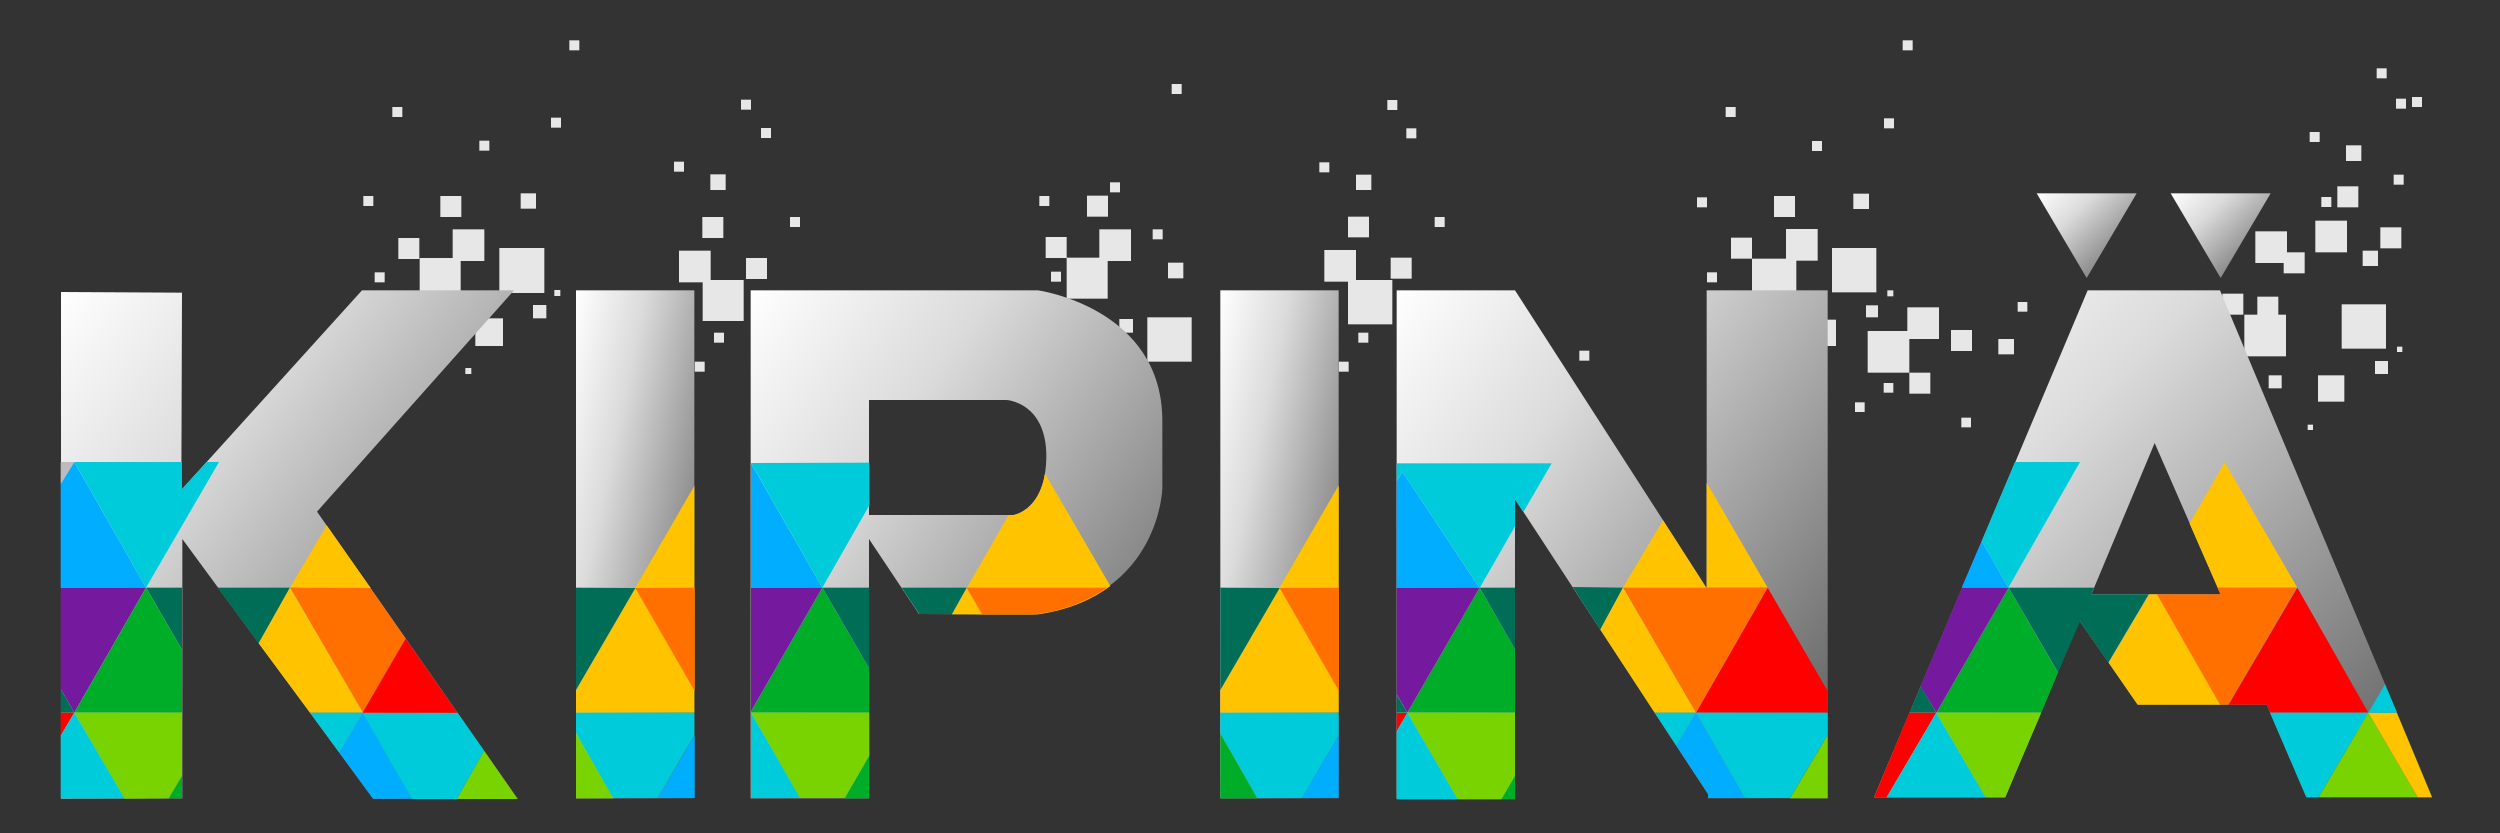 <?xml version="1.0" encoding="utf-8"?>
<!-- Generator: Adobe Illustrator 24.2.3, SVG Export Plug-In . SVG Version: 6.00 Build 0)  -->
<svg version="1.1" id="Layer_1" xmlns="http://www.w3.org/2000/svg" xmlns:xlink="http://www.w3.org/1999/xlink" x="0px" y="0px"
	 viewBox="0 0 750 250" style="enable-background:new 0 0 750 250;" xml:space="preserve">
<rect x="0" y="0" width="750" height="250" fill="#333333" stroke="none"/>
<style type="text/css">
	.st0{fill:url(#SVGID_1_);}
	.st1{fill:url(#SVGID_2_);}
	.st2{opacity:0.88;}
	.st3{fill:#FFFFFF;}
	.st4{fill:none;}
	.st5{fill:url(#SVGID_3_);}
	.st6{fill:url(#SVGID_4_);}
	.st7{fill:url(#SVGID_5_);}
	.st8{fill:url(#SVGID_6_);}
	.st9{fill:url(#SVGID_7_);}
	.st10{fill:url(#SVGID_8_);}
	.st11{fill:#00CBDA;}
	.st12{fill:#BCBCBC;}
	.st13{fill:#01ADFF;}
	.st14{fill:#75199E;}
	.st15{fill:#006D56;}
	.st16{fill:#00AD28;}
	.st17{fill:#79D301;}
	.st18{fill:#FE0000;}
	.st19{fill:#FFC300;}
	.st20{fill:#FF7000;}
</style>
<g>
	
		<linearGradient id="SVGID_1_" gradientUnits="userSpaceOnUse" x1="315.072" y1="218.733" x2="316.132" y2="217.783" gradientTransform="matrix(30.05 0 0 -25.39 -8854.451 5609.161)">
		<stop  offset="0" style="stop-color:#FFFFFF"/>
		<stop  offset="0.31" style="stop-color:#DBDBDB"/>
		<stop  offset="1" style="stop-color:#585858"/>
	</linearGradient>
	<path class="st0" d="M626,83.4L641,58h-30L626,83.4z"/>
	
		<linearGradient id="SVGID_2_" gradientUnits="userSpaceOnUse" x1="315.072" y1="218.732" x2="316.132" y2="217.781" gradientTransform="matrix(30.05 0 0 -25.4 -8814.19 5611.306)">
		<stop  offset="0" style="stop-color:#FFFFFF"/>
		<stop  offset="0.31" style="stop-color:#DBDBDB"/>
		<stop  offset="1" style="stop-color:#585858"/>
	</linearGradient>
	<path class="st1" d="M651.2,58l15,25.4l15-25.4H651.2z"/>
	<g class="st2">
		<path class="st3" d="M143.8,42.2h3v3h-3V42.2z M159.9,91.5h4v4h-4V91.5z M166.3,87h1.8v1.8h-1.8V87z M139.6,110.4h1.8v1.8h-1.8
			V110.4z M112.4,81.7h3v3h-3V81.7z M165.3,35.3h3v3h-3V35.3z M170.8,12.1h3v3h-3V12.1z M117.7,32.1h3v3h-3V32.1z M109,58.8h3v3h-3
			V58.8z M156.2,58h4.6v4.6h-4.6V58z M213.1,52.3h4.6V57h-4.6V52.3z M132.1,58.8h6.3v6.3h-6.3V58.8z M223.8,77.4h6.3v6.3h-6.3
			L223.8,77.4z M119.5,71.4h6.3v6.3h-6.3V71.4z M142.6,95.5h8.3v8.3h-8.3L142.6,95.5z M135.8,68.8h9.5v9.5h-9.5V68.8z M203.7,75.2
			h9.5v9.5h-9.5L203.7,75.2z M149.8,74.4h13.5v13.5h-13.5V74.4z"/>
		<path class="st3" d="M125.9,77.4h12.3v12.3h-12.3V77.4z M210.8,84h12.3v12.3h-12.3V84z M202.2,48.5h3v3h-3V48.5z M237,65.1h3v3h-3
			V65.1z M214.2,99.8h3v3h-3V99.8z M208.4,108.5h3v3h-3V108.5z M222.3,29.9h3v3h-3V29.9z M228.3,38.4h3v3h-3V38.4z M210.7,65.1h6.3
			v6.3h-6.3V65.1z M350.4,78.8h4.6v4.7h-4.6V78.8z M335.8,95.7h4.1v4.1h-4.1V95.7z M329.8,68.8h9.5v9.5h-9.5V68.8z"/>
		<path class="st3" d="M320,77.3h12.3v12.3H320V77.3z M344.2,95.2h13.3v13.3h-13.3V95.2z M345.8,68.8h3v3h-3V68.8z M311.8,58.8h3v3
			h-3V58.8z M315.3,81.5h3v3h-3V81.5z M333,54.7h3v3h-3V54.7z M351.5,25.2h3v3h-3V25.2z M326.1,58.7h6.3V65h-6.3V58.7z M313.7,71.1
			h6.3v6.3h-6.3V71.1z M406.8,52.4h4.6V57h-4.6V52.4z M397.3,75h9.5v9.5h-9.5V75z"/>
		<path class="st3" d="M404.4,84h13.3v13.3h-13.3V84z M416.2,30h3v3h-3V30z M430.4,65.1h3v3h-3V65.1z M401.6,108.5h3v3h-3V108.5z
			 M407.5,99.8h3v3h-3V99.8z M395.8,48.7h3v3h-3V48.7z M421.9,38.5h3v3h-3V38.5z M404.4,65h6.3v6.2h-6.3V65z M417.2,77.3h6.3v6.3
			h-6.3V77.3z M556,58.1h4.7v4.6H556L556,58.1z M566.2,87.1h1.8v1.8h-1.8V87.1z M599.5,101.7h4.7v4.6h-4.7V101.7z M559.8,91.6h3.6
			v3.6h-3.6V91.6z M605.3,90.6h2.9v2.9h-2.9V90.6z M588.4,125.3h2.9v2.9h-2.9V125.3z M565.1,114.9h2.9v2.9h-2.9V114.9z M556.5,120.7
			h2.9v2.9h-2.9V120.7z M535.8,68.7h9.5v9.5h-9.5L535.8,68.7z M572.2,92.2h9.5v9.5h-9.5V92.2z"/>
		<path class="st3" d="M525.6,77.6h13.3v13.3h-13.3L525.6,77.6z M560.3,99.3h12.5v12.5h-12.5L560.3,99.3z M549.6,74.4h13.3v13.3
			h-13.3V74.4z M570.8,12.1h3v3h-3V12.1z M509.1,59.2h3v3h-3V59.2z M512.1,81.7h3v3h-3V81.7z M473.8,105.2h3v3h-3V105.2z
			 M517.7,32.1h3v3h-3V32.1z M565.2,35.5h3v3h-3V35.5z M543.6,42.3h3v3h-3V42.3z M532.2,58.8h6.3v6.3h-6.3V58.8z M585.3,99h6.3v6.3
			h-6.3V99z M542.9,95.9h7.9v7.9h-7.9V95.9z M572.8,111.8h6.3v6.3h-6.3V111.8z M519.3,71.3h6.3v6.3h-6.3V71.3z M703.8,43.6h4.6v4.7
			h-4.6V43.6z M708.8,75.2h4.6v4.6h-4.6V75.2z M712.5,108.3h3.9v3.9h-3.9V108.3z M680.6,112.6h3.9v3.9h-3.9V112.6z M692.3,127.4h1.6
			v1.6h-1.6V127.4z M719.1,104h1.6v1.6h-1.6L719.1,104z M694.6,66.2h9.5v9.5h-9.5V66.2z M676.6,69.4h9.5v9.5h-9.5V69.4z M673.3,94.4
			h12.5v12.5h-12.5L673.3,94.4z M702.5,91.3h13.3v13.3h-13.3V91.3z M713,20.5h3v3h-3V20.5z M718.8,29.6h3v3h-3V29.6z M692.9,39.6h3
			v3h-3V39.6z M696.4,59.1h3v3h-3V59.1z M718.1,52.4h3v3h-3V52.4z M723.6,29.1h3v3h-3V29.1z M701.2,55.9h6.3v6.3h-6.3V55.9z
			 M714.1,68.2h6.3v6.3h-6.3V68.2z"/>
		<path class="st3" d="M685.1,75.7h6.3V82h-6.3V75.7z M666.7,88.1h6.3v6.3h-6.3V88.1z M695.4,112.6h7.9v7.9h-7.9V112.6z M677.2,89
			h6.3v6.3h-6.3V89z"/>
	</g>
	<path class="st4" d="M18.2,10.5h713.6v229.6H18.2V10.5z"/>
	<path class="st4" d="M18.2,10.5h712.9v229.6H18.2V10.5z"/>
	
		<linearGradient id="SVGID_3_" gradientUnits="userSpaceOnUse" x1="322.937" y1="215.192" x2="323.997" y2="214.242" gradientTransform="matrix(137.15 0 0 -152.58 -44276.656 32925.586)">
		<stop  offset="0" style="stop-color:#FFFFFF"/>
		<stop  offset="0.31" style="stop-color:#DBDBDB"/>
		<stop  offset="1" style="stop-color:#585858"/>
	</linearGradient>
	<path class="st5" d="M18.2,87.6l36.4,0.2L54.4,147l54.2-59.9h45.6l-59.1,66.4l60.3,86.2H112l-57.3-78v77.8l-36.4,0.1V87.6z"/>
	
		<linearGradient id="SVGID_4_" gradientUnits="userSpaceOnUse" x1="316.539" y1="215.195" x2="317.599" y2="214.245" gradientTransform="matrix(35.54 0 0 -152.38 -11077.963 32882.688)">
		<stop  offset="0" style="stop-color:#FFFFFF"/>
		<stop  offset="0.31" style="stop-color:#DBDBDB"/>
		<stop  offset="1" style="stop-color:#585858"/>
	</linearGradient>
	<path class="st6" d="M172.8,87.1h35.5v152.4h-35.5V87.1z"/>
	
		<linearGradient id="SVGID_5_" gradientUnits="userSpaceOnUse" x1="316.539" y1="215.195" x2="317.599" y2="214.245" gradientTransform="matrix(35.54 0 0 -152.38 -10884.673 32882.688)">
		<stop  offset="0" style="stop-color:#FFFFFF"/>
		<stop  offset="0.31" style="stop-color:#DBDBDB"/>
		<stop  offset="1" style="stop-color:#585858"/>
	</linearGradient>
	<path class="st7" d="M366.1,87.1h35.5v152.4h-35.5V87.1z"/>
	
		<linearGradient id="SVGID_6_" gradientUnits="userSpaceOnUse" x1="322.652" y1="215.15" x2="323.712" y2="214.2" gradientTransform="matrix(123.54 0 0 -152.38 -39643.543 32882.688)">
		<stop  offset="0" style="stop-color:#FFFFFF"/>
		<stop  offset="0.31" style="stop-color:#DBDBDB"/>
		<stop  offset="1" style="stop-color:#585858"/>
	</linearGradient>
	<path class="st8" d="M311.4,87.1h-86.2v152.4h35.5v-77.8l15,22.5c0,0,36,0.2,35.6,0c36.7-5.7,37.4-37.7,37.4-37.7v-20.1
		C348.8,92.3,311.4,87.1,311.4,87.1L311.4,87.1z M304,154.5h-43.3V120H302c0,0,11.9,0.7,11.9,16.9C313.8,153.1,304,154.5,304,154.5z
		"/>
	
		<linearGradient id="SVGID_7_" gradientUnits="userSpaceOnUse" x1="322.803" y1="215.195" x2="323.863" y2="214.244" gradientTransform="matrix(129.28 0 0 -152.69 -41316.484 32949.191)">
		<stop  offset="0" style="stop-color:#FFFFFF"/>
		<stop  offset="0.31" style="stop-color:#DBDBDB"/>
		<stop  offset="1" style="stop-color:#585858"/>
	</linearGradient>
	<path class="st9" d="M419,239.5V87.1h35.5l57.5,89.3V87.1h36.3v152.4h-35.9v-1.2l-57.9-88.6v90L419,239.5z"/>
	
		<linearGradient id="SVGID_8_" gradientUnits="userSpaceOnUse" x1="323.26" y1="215.102" x2="324.32" y2="214.152" gradientTransform="matrix(167.49 0 0 -152.09 -53599.426 32820.469)">
		<stop  offset="0" style="stop-color:#FFFFFF"/>
		<stop  offset="0.31" style="stop-color:#DBDBDB"/>
		<stop  offset="1" style="stop-color:#585858"/>
	</linearGradient>
	<path class="st10" d="M666,87.1h-39.7l-64.1,152.1h39.4l22.2-53.1l17.5,25.3H680l11.9,27.7h37.8L666,87.1z M627.4,178.3l19-45.4
		l19.8,45.4H627.4z"/>
	<g>
		<path class="st11" d="M22.3,138.6h32.3v8.1l7.4-8.1h3.7l-21.9,37.7C43.8,176.3,22.3,138.6,22.3,138.6z"/>
		<path class="st12" d="M22.3,138.6l-4.1,6.6v-6.6H22.3z"/>
		<path class="st13" d="M22.3,138.6l21.5,37.7H18.2v-31.1L22.3,138.6z"/>
		<path class="st14" d="M43.8,176.3l-21.5,37.5l-4.1-7.1v-30.4H43.8z"/>
		<path class="st15" d="M43.8,176.3h10.8v18.6L43.8,176.3z"/>
		<path class="st16" d="M43.8,176.3l10.8,18.6v18.9l-32.3,0L43.8,176.3z"/>
		<path class="st15" d="M18.2,206.7l4.1,7.1l-4.1,0V206.7z"/>
		<path class="st17" d="M22.3,213.8l32.3,0v19l-4,6.7l-13.3,0.1L22.3,213.8z"/>
		<path class="st16" d="M50.6,239.5l4-6.7v6.7L50.6,239.5L50.6,239.5z"/>
		<path class="st18" d="M22.3,213.8l-4.1,7v-7L22.3,213.8z"/>
		<path class="st11" d="M22.3,213.8l15,25.7l-19.1,0v-18.8L22.3,213.8z"/>
		<path class="st19" d="M87,176.3L98,157.6l13.2,18.8L87,176.3z"/>
		<path class="st15" d="M87,176.3L77.6,193l-12.3-16.7H87z"/>
		<path class="st20" d="M87,176.3l24.1,0.1l10.6,15.2l-12.8,22.2L87,176.3z"/>
		<path class="st19" d="M87,176.3l21.9,37.5H93L77.6,193L87,176.3z"/>
		<path class="st18" d="M121.7,191.6l15.5,22.2h-28.4L121.7,191.6z"/>
		<path class="st11" d="M108.9,213.8l-7.1,12l-8.8-12H108.9z"/>
		<path class="st17" d="M145.2,225.2l10.1,14.5H137L145.2,225.2L145.2,225.2z"/>
		<path class="st13" d="M123.6,239.6h-11.7l-10.1-13.8l7.1-12L123.6,239.6z"/>
		<path class="st11" d="M108.9,214l14.7,25.7H137l8.2-14.5l-7.9-11.3h-28.4"/>
		<path class="st19" d="M208.4,145.6L172.8,207v6.8h35.5V145.6z"/>
		<path class="st20" d="M190.6,176.4l17.8-0.1v31L190.6,176.4z"/>
		<path class="st15" d="M190.6,176.4L172.8,207v-30.7L190.6,176.4z"/>
		<path class="st11" d="M172.8,213.8h35.5v6.8l-11,18.8h-13.4L172.8,220L172.8,213.8z"/>
		<path class="st17" d="M172.8,239.5H184L172.8,220L172.8,239.5z"/>
		<path class="st13" d="M208.4,220.6v18.8h-11L208.4,220.6z"/>
		<path class="st19" d="M401.6,145.6L366.1,207v6.8h35.5V145.6z"/>
		<path class="st20" d="M383.9,176.4l17.8-0.1v31L383.9,176.4z"/>
		<path class="st15" d="M383.9,176.4L366.1,207v-30.7L383.9,176.4z"/>
		<path class="st11" d="M366.1,213.8h35.5v6.8l-11,18.8h-13.4L366.1,220L366.1,213.8z"/>
		<path class="st16" d="M366.1,239.5h11.1L366.1,220V239.5z"/>
		<path class="st13" d="M401.6,220.6v18.8h-11L401.6,220.6z M225.3,176.3h21.4l-21.4-37.4V176.3z"/>
		<path class="st11" d="M225.3,138.9l21.4,37.4l14.1-24.7v-12.8"/>
		<path class="st16" d="M246.7,176.3l14.1,24.3v13.2h-35.5v-0.4L246.7,176.3z"/>
		<path class="st14" d="M225.3,176.3h21.4l-21.4,37.1V176.3z"/>
		<path class="st15" d="M260.8,200.6v-24.3h-14.1L260.8,200.6z"/>
		<path class="st17" d="M225.3,213.8h35.5v12.8l-7.4,12.8h-13.5L225.3,213.8z"/>
		<path class="st16" d="M253.4,239.5h7.4v-12.8L253.4,239.5z"/>
		<path class="st11" d="M225.3,213.8l14.7,25.6h-14.7L225.3,213.8z"/>
		<path class="st19" d="M313.5,142.1c-1.8,11.3-9.4,12.4-9.4,12.4h-1.5l-17.1,29.8c10.6,0,26.2,0.1,26,0c9.4-1.4,16.4-4.6,21.6-8.5
			C326.6,164.5,320,153.3,313.5,142.1z"/>
		<path class="st20" d="M290,176.3l4.6,8h13.2c2.3,0,3.7,0,3.6-0.1c7.5-1,14.6-3.7,20.8-7.9H290z"/>
		<path class="st15" d="M270.5,176.3l5.3,7.9h9.8l4.4-7.9H270.5L270.5,176.3z"/>
		<path class="st11" d="M419,139h46.5l-8.5,14.6l-2.5-3.8v8.1l-10.6,18.5L419,139z M419,144.4l1.7-2.9L419,139V144.4z"/>
		<path class="st13" d="M419,176.3h24.8l-23.1-34.8l-1.7,2.9V176.3z"/>
		<path class="st16" d="M443.9,176.3l10.6,18.5v19h-32.3L443.9,176.3z"/>
		<path class="st14" d="M422.2,213.8l21.7-37.5H419v32L422.2,213.8z"/>
		<path class="st15" d="M443.9,176.3h10.6v18.5L443.9,176.3z M422.2,213.8l-3.2,0v-5.4L422.2,213.8z"/>
		<path class="st18" d="M419,213.9l3.2,0l-3.2,5.6V213.9z"/>
		<path class="st17" d="M422.2,213.8h32.3v19l-4.1,7h-13.2L422.2,213.8z"/>
		<path class="st16" d="M454.5,239.8v-7l-4.1,7H454.5z"/>
		<path class="st11" d="M422.2,213.8l15.1,26H419v-20.4L422.2,213.8z"/>
		<path class="st19" d="M498.9,156.1l13,20.3l-25.1,0L498.9,156.1z M512,176.3v-31.5l18.3,31.5L512,176.3z"/>
		<path class="st15" d="M486.9,176.3l-15.1-0.2l8.3,12.8L486.9,176.3z"/>
		<path class="st18" d="M530.3,176.3l-21.5,37.5h39.5v-6.5L530.3,176.3z"/>
		<path class="st20" d="M486.9,176.3h43.4l-21.5,37.5L486.9,176.3z"/>
		<path class="st19" d="M486.9,176.3l21.9,37.5h-12.4l-16.3-24.9L486.9,176.3z"/>
		<path class="st11" d="M496.4,213.8h12.4l-5.9,9.9L496.4,213.8z"/>
		<path class="st11" d="M508.8,213.8h39.5v6.6l-11.3,19h-13.6L508.8,213.8z"/>
		<path class="st13" d="M508.8,213.8l14.6,25.6h-11v-1.3l-9.5-14.4L508.8,213.8z"/>
		<path class="st17" d="M548.3,239.5h-11.3l11.3-19"/>
		<path class="st11" d="M604.5,138.6h19.5l-21.5,37.7l-8-14L604.5,138.6z"/>
		<path class="st13" d="M594.5,162.3l8,14h-14L594.5,162.3z"/>
		<path class="st16" d="M602.6,176.3l14.8,25.5l-5,12h-31.5L602.6,176.3z"/>
		<path class="st14" d="M588.6,176.3h14l-21.7,37.5l-4.8-7.9L588.6,176.3z"/>
		<path class="st15" d="M576.2,205.9l4.7,7.9h-8.1L576.2,205.9z"/>
		<path class="st18" d="M572.8,213.8h8.1L566,239.2h-3.8L572.8,213.8z"/>
		<path class="st11" d="M580.9,213.8l14.8,25.4H566L580.9,213.8z"/>
		<path class="st17" d="M580.9,213.8h31.5l-10.9,25.4h-5.8L580.9,213.8z"/>
		<path class="st15" d="M602.6,176.3h25.6l-0.8,2h17.2l-12.1,20.5l-8.5-12.4l-6.6,15.3L602.6,176.3z"/>
		<path class="st19" d="M632.6,198.8l8.7,12.6h24.9l-19-33.1h-2.4L632.6,198.8L632.6,198.8z M656.9,157l10.5-18.3l21.8,37.6h-23.9
			l-8.4-19.2"/>
		<path class="st20" d="M647.1,178.3h19l-0.9-2h23.8l-20.5,35.1h-2.5L647.1,178.3z"/>
		<path class="st18" d="M689.2,176.3l21.3,37.5H681l-1-2.4h-11.4L689.2,176.3z"/>
		<path class="st11" d="M681,213.8h29.5l-15,25.4h-3.6L681,213.8z"/>
		<path class="st17" d="M710.5,213.8l14.8,25.4h-29.7L710.5,213.8L710.5,213.8z"/>
		<path class="st19" d="M725.3,239.2l-14.8-25.4h8.5l10.6,25.4H725.3z"/>
		<path class="st11" d="M710.5,213.8l5-8.5l3.6,8.5L710.5,213.8z"/>
	</g>
</g>
</svg>
